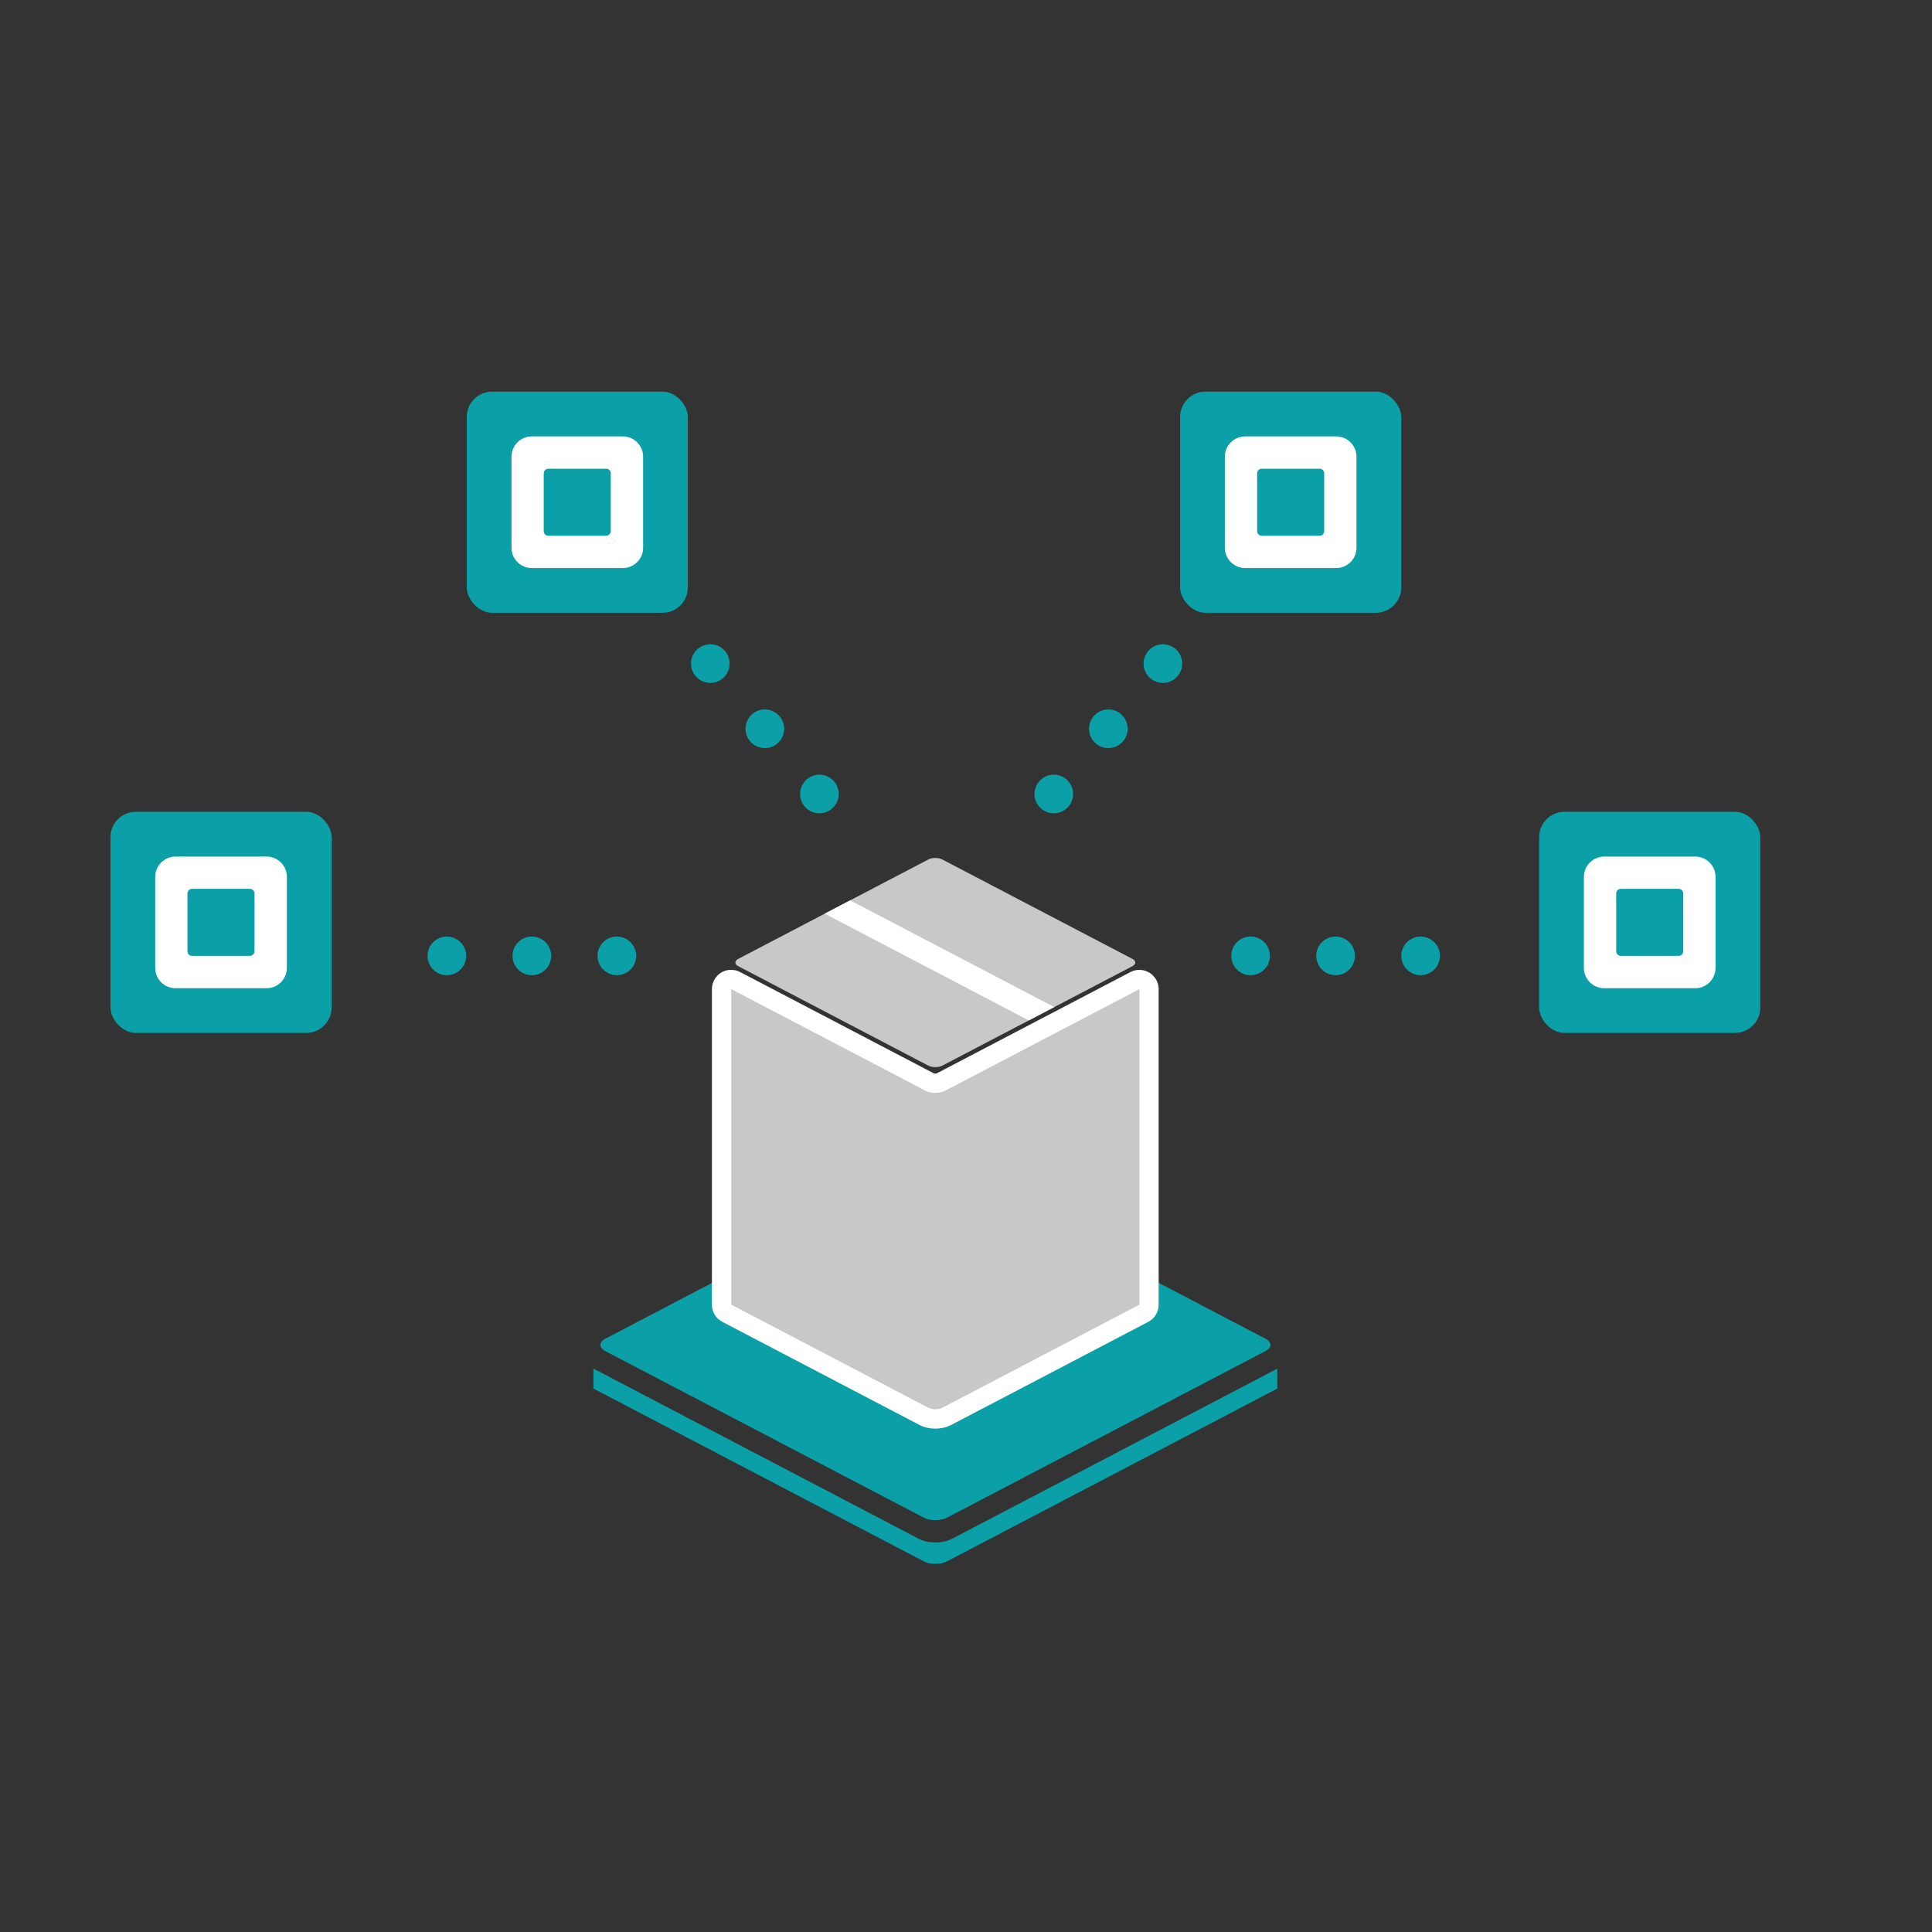 <?xml version="1.0" encoding="UTF-8"?>
<svg xmlns="http://www.w3.org/2000/svg" id="Layer_1" data-name="Layer 1" viewBox="0 0 500 500">
  <rect x="0" y="0" width="500" height="500" fill="#333333" stroke="none"/>
  <rect x="120.79" y="101.36" width="57.23" height="57.23" rx="6.57" ry="6.57" style="fill: #0ba0a7;"></rect>
  <path d="M161.2,112.94h-23.59c-2.88,0-5.24,2.36-5.24,5.24v23.59c0,2.88,2.36,5.24,5.24,5.24h23.59c2.88,0,5.24-2.36,5.24-5.24v-23.59c0-2.88-2.36-5.24-5.24-5.24ZM158.07,137.45c0,.66-.54,1.2-1.2,1.2h-14.95c-.66,0-1.2-.54-1.2-1.2v-14.95c0-.66.54-1.2,1.2-1.2h14.95c.66,0,1.2.54,1.2,1.2v14.95Z" style="fill: #fff;"></path>
  <rect x="305.41" y="101.36" width="57.23" height="57.23" rx="6.57" ry="6.57" style="fill: #0ba0a7;"></rect>
  <path d="M345.82,112.94h-23.59c-2.88,0-5.24,2.36-5.24,5.24v23.59c0,2.88,2.36,5.24,5.24,5.24h23.59c2.88,0,5.24-2.36,5.24-5.24v-23.59c0-2.88-2.36-5.24-5.24-5.24ZM342.7,137.45c0,.66-.54,1.2-1.2,1.2h-14.95c-.66,0-1.2-.54-1.2-1.2v-14.95c0-.66.54-1.2,1.2-1.2h14.95c.66,0,1.2.54,1.2,1.2v14.95Z" style="fill: #fff;"></path>
  <rect x="28.59" y="210.09" width="57.23" height="57.23" rx="6.57" ry="6.57" style="fill: #0ba0a7;"></rect>
  <path d="M69,221.68h-23.59c-2.88,0-5.24,2.36-5.24,5.24v23.59c0,2.88,2.36,5.24,5.24,5.24h23.59c2.88,0,5.24-2.36,5.24-5.24v-23.59c0-2.88-2.36-5.24-5.24-5.24ZM65.87,246.18c0,.66-.54,1.2-1.2,1.2h-14.95c-.66,0-1.2-.54-1.2-1.2v-14.95c0-.66.54-1.2,1.2-1.2h14.95c.66,0,1.2.54,1.2,1.2v14.95Z" style="fill: #fff;"></path>
  <rect x="398.33" y="210.09" width="57.23" height="57.23" rx="6.57" ry="6.57" style="fill: #0ba0a7;"></rect>
  <path d="M438.74,221.68h-23.59c-2.88,0-5.24,2.36-5.24,5.24v23.59c0,2.88,2.36,5.24,5.24,5.24h23.59c2.88,0,5.24-2.36,5.24-5.24v-23.59c0-2.88-2.36-5.24-5.24-5.24ZM435.62,246.18c0,.66-.54,1.2-1.2,1.2h-14.95c-.66,0-1.2-.54-1.2-1.2v-14.95c0-.66.54-1.2,1.2-1.2h14.95c.66,0,1.2.54,1.2,1.2v14.95Z" style="fill: #fff;"></path>
  <path d="M330.55,354.22v5.15l-85.45,44.7c-1.66.87-4.38.87-6.04,0l-85.49-44.72v-5.16l3.05,1.6,81.24,42.49c2.32,1.22,6.12,1.21,8.45,0l81.23-42.49,3.01-1.57Z" style="fill: #0ba0a7;"></path>
  <path d="M327.54,346.48l-82.44-43.12c-1.66-.87-4.38-.87-6.04,0l-82.44,43.12c-1.66.87-1.66,2.29,0,3.16l82.44,43.12c1.66.87,4.38.87,6.04,0l82.44-43.12c1.66-.87,1.66-2.29,0-3.16Z" style="fill: #0ba0a7;"></path>
  <g>
    <path d="M242.07,367.23c-.76,0-1.9-.12-2.96-.68l-51.02-26.69c-.82-.43-1.34-1.28-1.34-2.21v-81.67c0-.88.46-1.69,1.21-2.14.4-.24.84-.36,1.29-.36.4,0,.8.09,1.16.29l50.31,26.31c.24.13.72.26,1.36.26s1.13-.14,1.38-.26l50.27-26.29c.36-.19.76-.28,1.16-.28.45,0,.9.12,1.3.36.75.45,1.2,1.26,1.2,2.14v81.66c0,.93-.52,1.78-1.34,2.21l-51,26.68c-1.06.56-2.2.67-2.96.67Z" style="fill: #c8c8c8;"></path>
    <path d="M189.24,255.98l1.82.95,48.49,25.36c.69.36,1.6.54,2.51.54s1.83-.18,2.53-.54l48.48-25.36,1.8-.94v81.66l-51,26.68c-.5.26-1.15.39-1.8.39s-1.31-.13-1.8-.39l-51.02-26.69v-81.67M189.24,250.98c-.9,0-1.79.24-2.59.72-1.5.91-2.41,2.53-2.41,4.28v81.67c0,1.86,1.03,3.57,2.68,4.43l51.02,26.69c1.51.79,3.08.96,4.12.96s2.61-.17,4.12-.96l51-26.68c1.65-.86,2.68-2.57,2.68-4.43v-81.66c0-1.75-.91-3.37-2.41-4.28-.79-.48-1.69-.72-2.59-.72-.79,0-1.59.19-2.31.57l-1.8.94-48.38,25.31c-.06.01-.17.03-.32.03-.13,0-.24-.01-.29-.02l-48.39-25.31-1.82-.95c-.73-.38-1.53-.57-2.32-.57h0Z" style="fill: #fff;"></path>
  </g>
  <path d="M293.07,248.16l-49.21-25.73c-.99-.52-2.61-.52-3.6,0l-20.24,10.58-6.59,3.45-22.37,11.7c-.99.52-.99,1.37,0,1.89l49.2,25.74c.99.52,2.61.52,3.6,0l22.39-11.71,6.59-3.45,20.23-10.58c.99-.52.99-1.37,0-1.89Z" style="fill: #c8c8c8;"></path>
  <path d="M220.02,233.01l-6.59,3.45,52.82,27.62,6.59-3.45-52.82-27.62Z" style="fill: #fff;"></path>
  <line x1="272.72" y1="205.48" x2="301.5" y2="171.08" style="fill: none; stroke: #0ba0a7; stroke-dasharray: 0 22; stroke-linecap: round; stroke-miterlimit: 10; stroke-width: 10px;"></line>
  <line x1="212.06" y1="205.48" x2="183.28" y2="171.08" style="fill: none; stroke: #0ba0a7; stroke-dasharray: 0 22; stroke-linecap: round; stroke-miterlimit: 10; stroke-width: 10px;"></line>
  <line x1="323.65" y1="247.38" x2="368.5" y2="247.38" style="fill: none; stroke: #0ba0a7; stroke-dasharray: 0 22; stroke-linecap: round; stroke-miterlimit: 10; stroke-width: 10px;"></line>
  <line x1="115.64" y1="247.38" x2="160.5" y2="247.38" style="fill: none; stroke: #0ba0a7; stroke-dasharray: 0 22; stroke-linecap: round; stroke-miterlimit: 10; stroke-width: 10px;"></line>
</svg>

